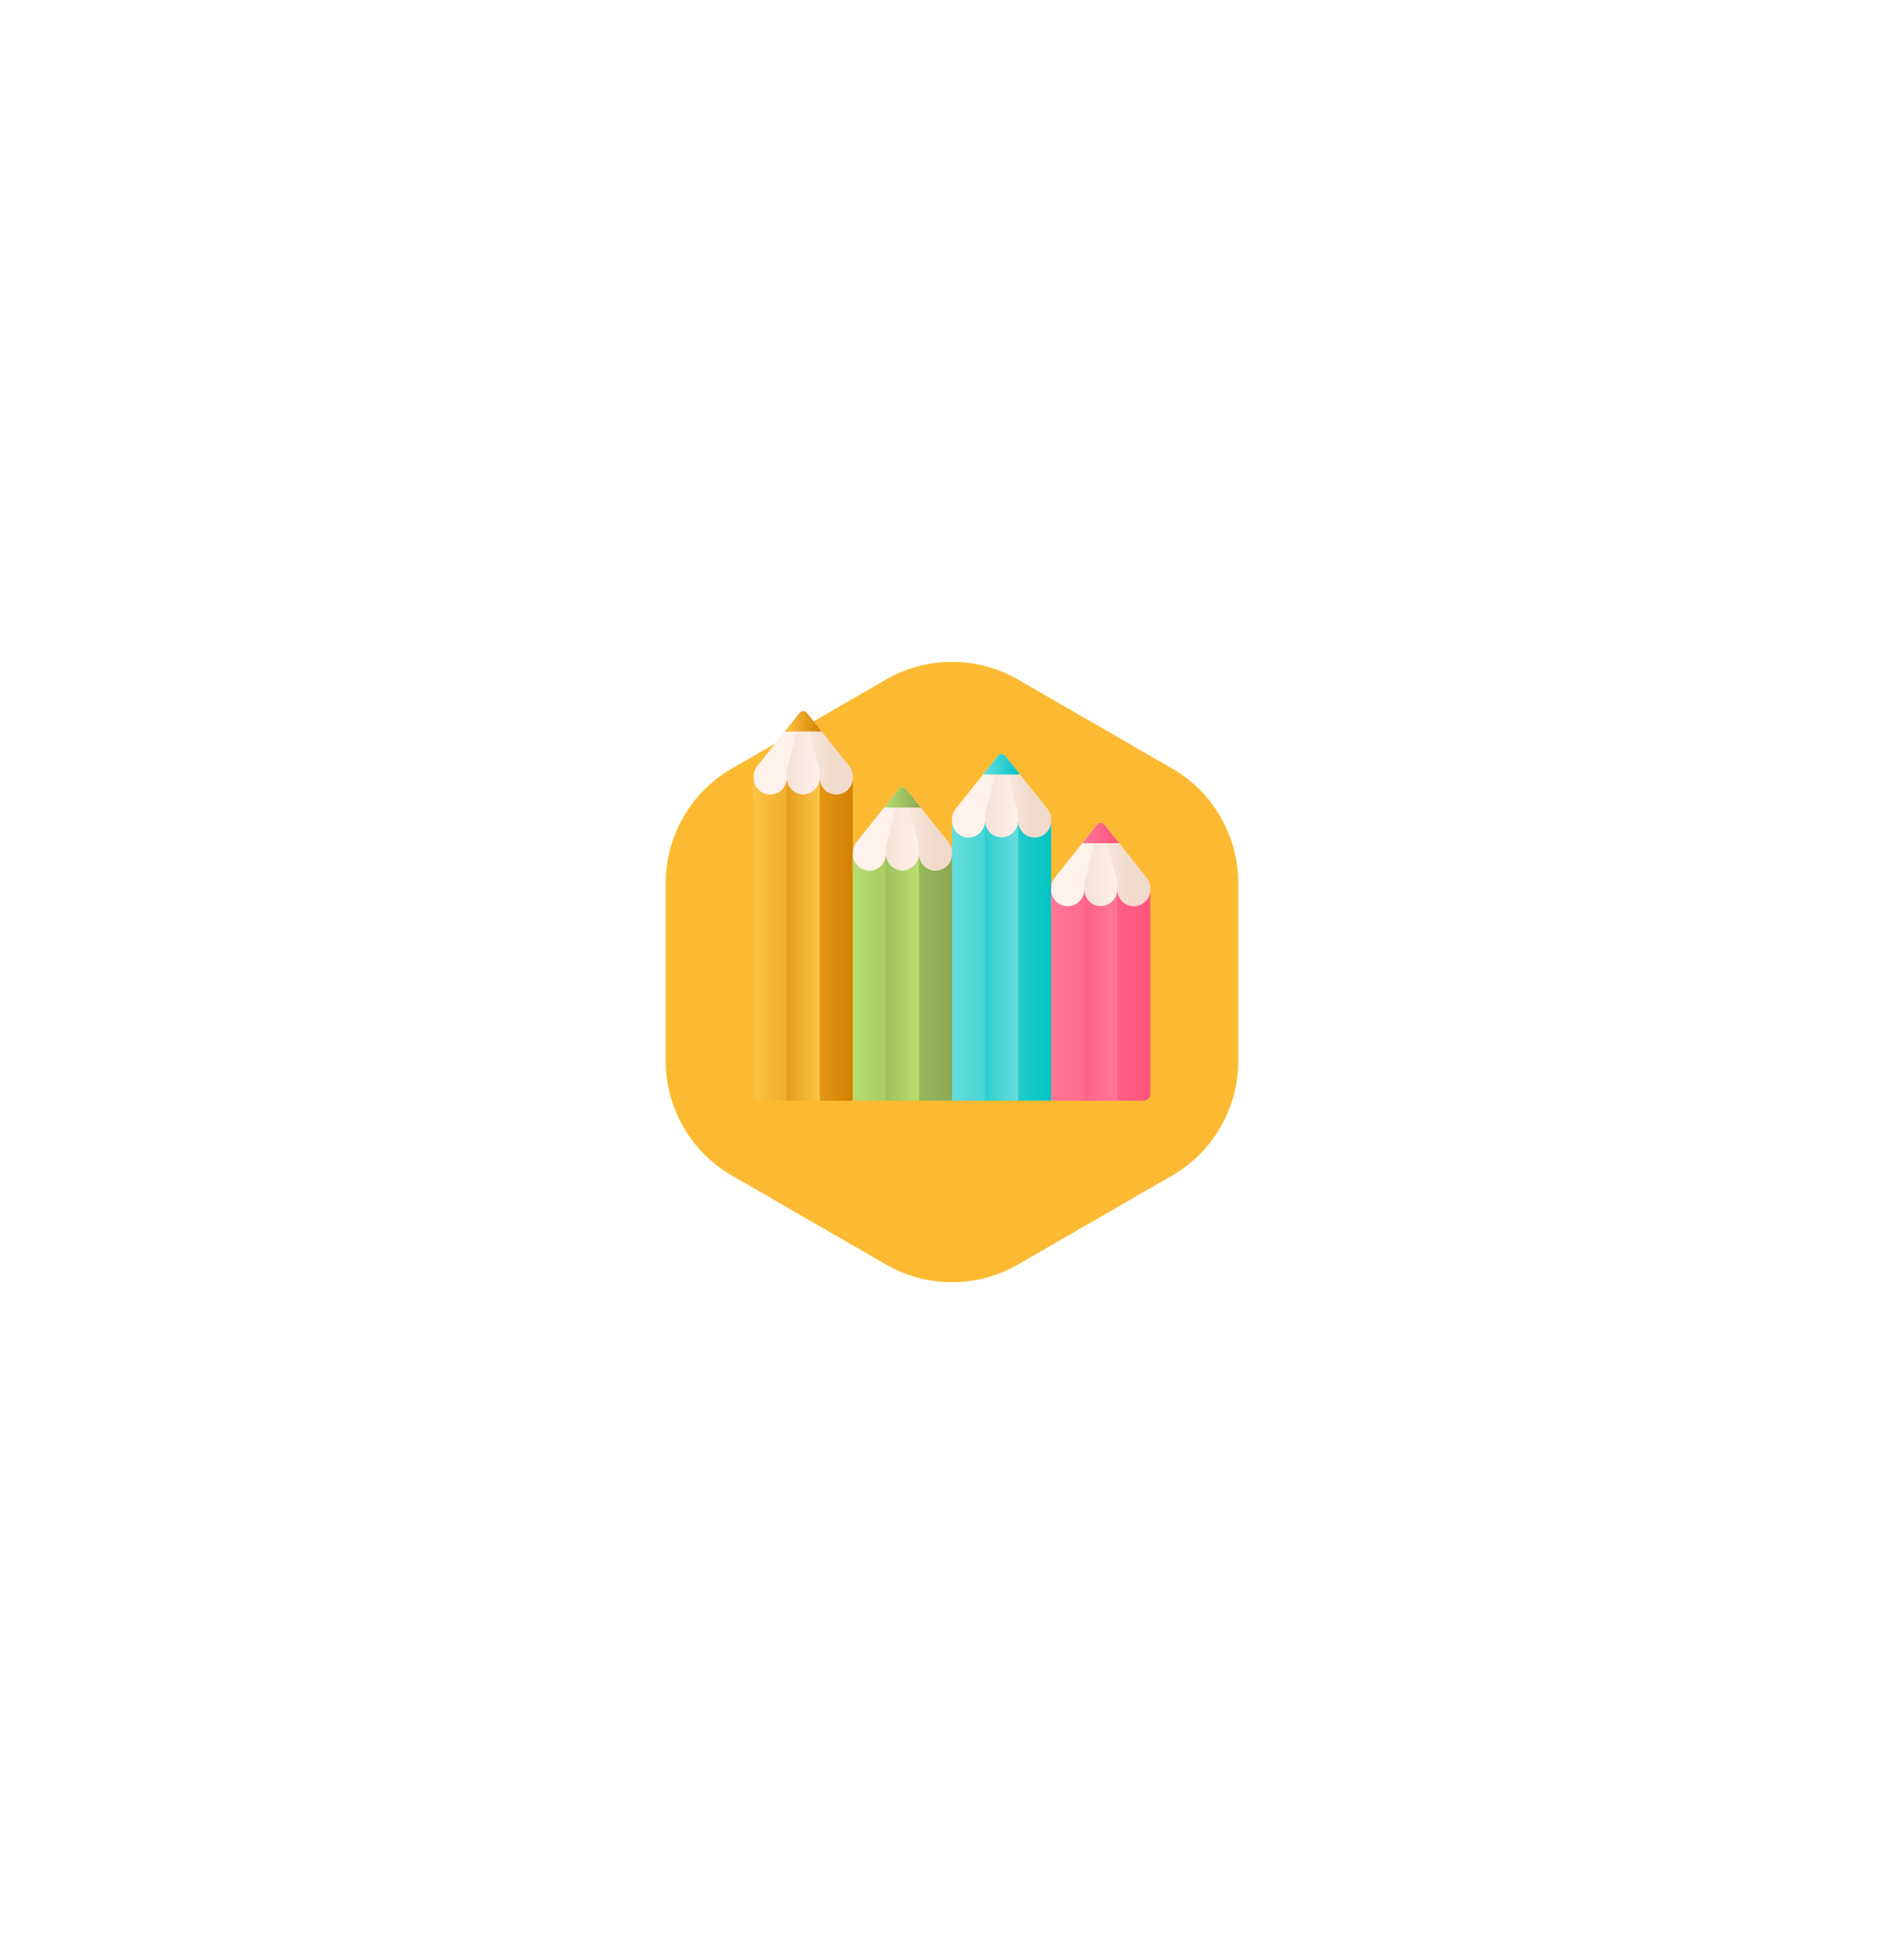 <svg width="288" height="294" viewBox="0 0 288 294" fill="none" xmlns="http://www.w3.org/2000/svg">
<g filter="url(#filter0_d_0_1)">
<path d="M134 92.773C140.188 89.201 147.812 89.201 154 92.773L177.301 106.226C183.489 109.799 187.301 116.402 187.301 123.547V150.453C187.301 157.598 183.489 164.201 177.301 167.773L154 181.226C147.812 184.799 140.188 184.799 134 181.227L110.699 167.774C104.511 164.201 100.699 157.598 100.699 150.453V123.547C100.699 116.402 104.511 109.799 110.699 106.226L134 92.773Z" fill="#FCBA32"/>
</g>
<g clip-path="url(#clip0_0_1)">
<path d="M121.5 120.646H114V117.395C114 116.829 114.192 116.279 114.546 115.836L120.954 107.81C121.234 107.459 121.766 107.459 122.046 107.81L128.454 115.837C128.807 116.279 129 116.829 129 117.396V120.646H121.5Z" fill="url(#paint0_linear_0_1)"/>
<path d="M121.5 120.646H119V117.395C119 116.829 119.065 116.279 119.182 115.836L121.318 107.81C121.411 107.459 121.589 107.459 121.682 107.81L123.818 115.837C123.935 116.279 124 116.829 124 117.396V120.646H121.5Z" fill="url(#paint1_linear_0_1)"/>
<path d="M129 166.453V117.662C129 119.043 127.88 120.162 126.501 120.162C125.119 120.162 124 119.043 124 117.662C124 119.043 122.881 120.162 121.5 120.162C120.119 120.162 119.001 119.043 119.001 117.662C119.001 119.043 117.881 120.162 116.5 120.162C115.12 120.163 114 119.043 114 117.662V165.428C114 165.994 114.459 166.453 115.025 166.453L129 166.453Z" fill="url(#paint2_linear_0_1)"/>
<path d="M123.999 166.453V117.662C123.999 119.043 122.881 120.162 121.5 120.162C120.119 120.162 119 119.043 119 117.662V166.453H124V166.453H123.999Z" fill="url(#paint3_linear_0_1)"/>
<path d="M118.703 110.629L120.954 107.81C121.234 107.459 121.766 107.459 122.046 107.81L124.297 110.629H118.703Z" fill="url(#paint4_linear_0_1)"/>
<path d="M136.5 132.153H129V128.902C129 128.336 129.192 127.786 129.546 127.343L135.954 119.316C136.234 118.966 136.766 118.966 137.046 119.316L143.454 127.343C143.807 127.786 144 128.336 144 128.902V132.153H136.5Z" fill="url(#paint5_linear_0_1)"/>
<path d="M136.5 132.153H134V128.902C134 128.336 134.065 127.786 134.182 127.343L136.318 119.316C136.411 118.966 136.589 118.966 136.682 119.316L138.818 127.343C138.935 127.786 139 128.336 139 128.902V132.153H136.5Z" fill="url(#paint6_linear_0_1)"/>
<path d="M144 166.453V129.168C144 130.549 142.88 131.669 141.501 131.669C140.119 131.669 139 130.549 139 129.168C139 130.549 137.881 131.669 136.5 131.669C135.119 131.669 134.001 130.549 134.001 129.168C134.001 130.549 132.881 131.669 131.5 131.669C130.12 131.669 129 130.549 129 129.168V166.453H144V166.453Z" fill="url(#paint7_linear_0_1)"/>
<path d="M138.999 166.453V129.168C138.999 130.549 137.881 131.669 136.5 131.669C135.119 131.669 134 130.549 134 129.168V166.453H139V166.453H138.999Z" fill="url(#paint8_linear_0_1)"/>
<path d="M133.703 122.136L135.954 119.316C136.234 118.966 136.766 118.966 137.046 119.316L139.297 122.136H133.703Z" fill="url(#paint9_linear_0_1)"/>
<path d="M151.5 127.144H144V123.894C144 123.327 144.192 122.777 144.546 122.335L150.954 114.308C151.234 113.957 151.766 113.957 152.046 114.308L158.454 122.335C158.807 122.777 159 123.327 159 123.894V127.144H151.5Z" fill="url(#paint10_linear_0_1)"/>
<path d="M151.5 127.144H149V123.894C149 123.327 149.065 122.777 149.182 122.335L151.318 114.308C151.411 113.957 151.589 113.957 151.682 114.308L153.818 122.335C153.935 122.777 154 123.327 154 123.894V127.144H151.5Z" fill="url(#paint11_linear_0_1)"/>
<path d="M159 166.453V124.16C159 125.541 157.88 126.66 156.501 126.66C155.119 126.66 154 125.541 154 124.16C154 125.541 152.881 126.66 151.5 126.66C150.119 126.66 149.001 125.541 149.001 124.16C149.001 125.541 147.881 126.66 146.5 126.66C145.12 126.66 144 125.541 144 124.16V166.453H159V166.453Z" fill="url(#paint12_linear_0_1)"/>
<path d="M153.999 166.453V124.16C153.999 125.541 152.881 126.66 151.5 126.66C150.119 126.66 149 125.541 149 124.16V166.453H154V166.453H153.999Z" fill="url(#paint13_linear_0_1)"/>
<path d="M148.703 117.128L150.954 114.308C151.234 113.957 151.766 113.957 152.046 114.308L154.297 117.128H148.703Z" fill="url(#paint14_linear_0_1)"/>
<path d="M166.5 137.533H159V134.282C159 133.716 159.192 133.166 159.546 132.724L165.954 124.697C166.234 124.346 166.766 124.346 167.046 124.697L173.454 132.724C173.807 133.166 174 133.716 174 134.282V137.533H166.5Z" fill="url(#paint15_linear_0_1)"/>
<path d="M166.5 137.533H164V134.282C164 133.716 164.065 133.166 164.182 132.724L166.318 124.697C166.411 124.346 166.589 124.346 166.682 124.697L168.818 132.724C168.935 133.166 169 133.716 169 134.282V137.533H166.5Z" fill="url(#paint16_linear_0_1)"/>
<path d="M172.975 166.453C173.541 166.453 174 165.994 174 165.428V134.548C174 135.93 172.88 137.049 171.501 137.049C170.119 137.049 169 135.93 169 134.548C169 135.93 167.881 137.049 166.5 137.049C165.119 137.049 164.001 135.93 164.001 134.548C164.001 135.93 162.881 137.049 161.5 137.049C160.12 137.049 159 135.93 159 134.548V166.453H172.975V166.453Z" fill="url(#paint17_linear_0_1)"/>
<path d="M168.999 166.453V134.548C168.999 135.93 167.881 137.049 166.5 137.049C165.119 137.049 164 135.93 164 134.548V166.453H169V166.453H168.999Z" fill="url(#paint18_linear_0_1)"/>
<path d="M163.703 127.516L165.954 124.697C166.234 124.346 166.766 124.346 167.046 124.697L169.297 127.516H163.703Z" fill="url(#paint19_linear_0_1)"/>
</g>
<defs>
<filter id="filter0_d_0_1" x="0.699" y="0.094" width="286.603" height="293.812" filterUnits="userSpaceOnUse" color-interpolation-filters="sRGB">
<feFlood flood-opacity="0" result="BackgroundImageFix"/>
<feColorMatrix in="SourceAlpha" type="matrix" values="0 0 0 0 0 0 0 0 0 0 0 0 0 0 0 0 0 0 127 0" result="hardAlpha"/>
<feOffset dy="10"/>
<feGaussianBlur stdDeviation="50"/>
<feColorMatrix type="matrix" values="0 0 0 0 0.408 0 0 0 0 0.741 0 0 0 0 0.314 0 0 0 0.1 0"/>
<feBlend mode="normal" in2="BackgroundImageFix" result="effect1_dropShadow_0_1"/>
<feBlend mode="normal" in="SourceGraphic" in2="effect1_dropShadow_0_1" result="shape"/>
</filter>
<linearGradient id="paint0_linear_0_1" x1="119.474" y1="114.098" x2="126.023" y2="114.098" gradientUnits="userSpaceOnUse">
<stop stop-color="#FFF2EB"/>
<stop offset="1" stop-color="#F1DACB"/>
</linearGradient>
<linearGradient id="paint1_linear_0_1" x1="124.506" y1="114.098" x2="116.468" y2="114.098" gradientUnits="userSpaceOnUse">
<stop stop-color="#FFF2EB"/>
<stop offset="1" stop-color="#F1DACB"/>
</linearGradient>
<linearGradient id="paint2_linear_0_1" x1="114" y1="142.058" x2="129" y2="142.058" gradientUnits="userSpaceOnUse">
<stop stop-color="#FCC344"/>
<stop offset="1" stop-color="#D48000"/>
</linearGradient>
<linearGradient id="paint3_linear_0_1" x1="123.875" y1="142.058" x2="115.344" y2="142.058" gradientUnits="userSpaceOnUse">
<stop stop-color="#FCC344"/>
<stop offset="1" stop-color="#D48000"/>
</linearGradient>
<linearGradient id="paint4_linear_0_1" x1="118.703" y1="109.089" x2="124.297" y2="109.089" gradientUnits="userSpaceOnUse">
<stop stop-color="#FCC344"/>
<stop offset="1" stop-color="#D48000"/>
</linearGradient>
<linearGradient id="paint5_linear_0_1" x1="134.474" y1="125.604" x2="141.023" y2="125.604" gradientUnits="userSpaceOnUse">
<stop stop-color="#FFF2EB"/>
<stop offset="1" stop-color="#F1DACB"/>
</linearGradient>
<linearGradient id="paint6_linear_0_1" x1="139.505" y1="125.604" x2="131.468" y2="125.604" gradientUnits="userSpaceOnUse">
<stop stop-color="#FFF2EB"/>
<stop offset="1" stop-color="#F1DACB"/>
</linearGradient>
<linearGradient id="paint7_linear_0_1" x1="129" y1="147.811" x2="143.999" y2="147.811" gradientUnits="userSpaceOnUse">
<stop stop-color="#B8DE6F"/>
<stop offset="1" stop-color="#8AA753"/>
</linearGradient>
<linearGradient id="paint8_linear_0_1" x1="138.875" y1="147.811" x2="130.343" y2="147.811" gradientUnits="userSpaceOnUse">
<stop stop-color="#B8DE6F"/>
<stop offset="1" stop-color="#8AA753"/>
</linearGradient>
<linearGradient id="paint9_linear_0_1" x1="133.703" y1="120.596" x2="139.297" y2="120.596" gradientUnits="userSpaceOnUse">
<stop stop-color="#B8DE6F"/>
<stop offset="1" stop-color="#8AA753"/>
</linearGradient>
<linearGradient id="paint10_linear_0_1" x1="149.473" y1="120.596" x2="156.023" y2="120.596" gradientUnits="userSpaceOnUse">
<stop stop-color="#FFF2EB"/>
<stop offset="1" stop-color="#F1DACB"/>
</linearGradient>
<linearGradient id="paint11_linear_0_1" x1="154.505" y1="120.596" x2="146.468" y2="120.596" gradientUnits="userSpaceOnUse">
<stop stop-color="#FFF2EB"/>
<stop offset="1" stop-color="#F1DACB"/>
</linearGradient>
<linearGradient id="paint12_linear_0_1" x1="144" y1="145.307" x2="158.999" y2="145.307" gradientUnits="userSpaceOnUse">
<stop stop-color="#67DCDC"/>
<stop offset="1" stop-color="#01C4C5"/>
</linearGradient>
<linearGradient id="paint13_linear_0_1" x1="153.874" y1="145.307" x2="145.343" y2="145.307" gradientUnits="userSpaceOnUse">
<stop stop-color="#67DCDC"/>
<stop offset="1" stop-color="#01C4C5"/>
</linearGradient>
<linearGradient id="paint14_linear_0_1" x1="148.702" y1="115.587" x2="154.296" y2="115.587" gradientUnits="userSpaceOnUse">
<stop stop-color="#67DCDC"/>
<stop offset="1" stop-color="#01C4C5"/>
</linearGradient>
<linearGradient id="paint15_linear_0_1" x1="164.473" y1="130.984" x2="171.022" y2="130.984" gradientUnits="userSpaceOnUse">
<stop stop-color="#FFF2EB"/>
<stop offset="1" stop-color="#F1DACB"/>
</linearGradient>
<linearGradient id="paint16_linear_0_1" x1="169.505" y1="130.984" x2="161.467" y2="130.984" gradientUnits="userSpaceOnUse">
<stop stop-color="#FFF2EB"/>
<stop offset="1" stop-color="#F1DACB"/>
</linearGradient>
<linearGradient id="paint17_linear_0_1" x1="158.999" y1="150.501" x2="173.999" y2="150.501" gradientUnits="userSpaceOnUse">
<stop stop-color="#FE7695"/>
<stop offset="1" stop-color="#FE547B"/>
</linearGradient>
<linearGradient id="paint18_linear_0_1" x1="168.874" y1="150.501" x2="160.343" y2="150.501" gradientUnits="userSpaceOnUse">
<stop stop-color="#FE7695"/>
<stop offset="1" stop-color="#FE547B"/>
</linearGradient>
<linearGradient id="paint19_linear_0_1" x1="163.702" y1="125.976" x2="169.296" y2="125.976" gradientUnits="userSpaceOnUse">
<stop stop-color="#FE7695"/>
<stop offset="1" stop-color="#FE547B"/>
</linearGradient>
<clipPath id="clip0_0_1">
<rect width="60" height="60" fill="white" transform="translate(114 107)"/>
</clipPath>
</defs>
</svg>

